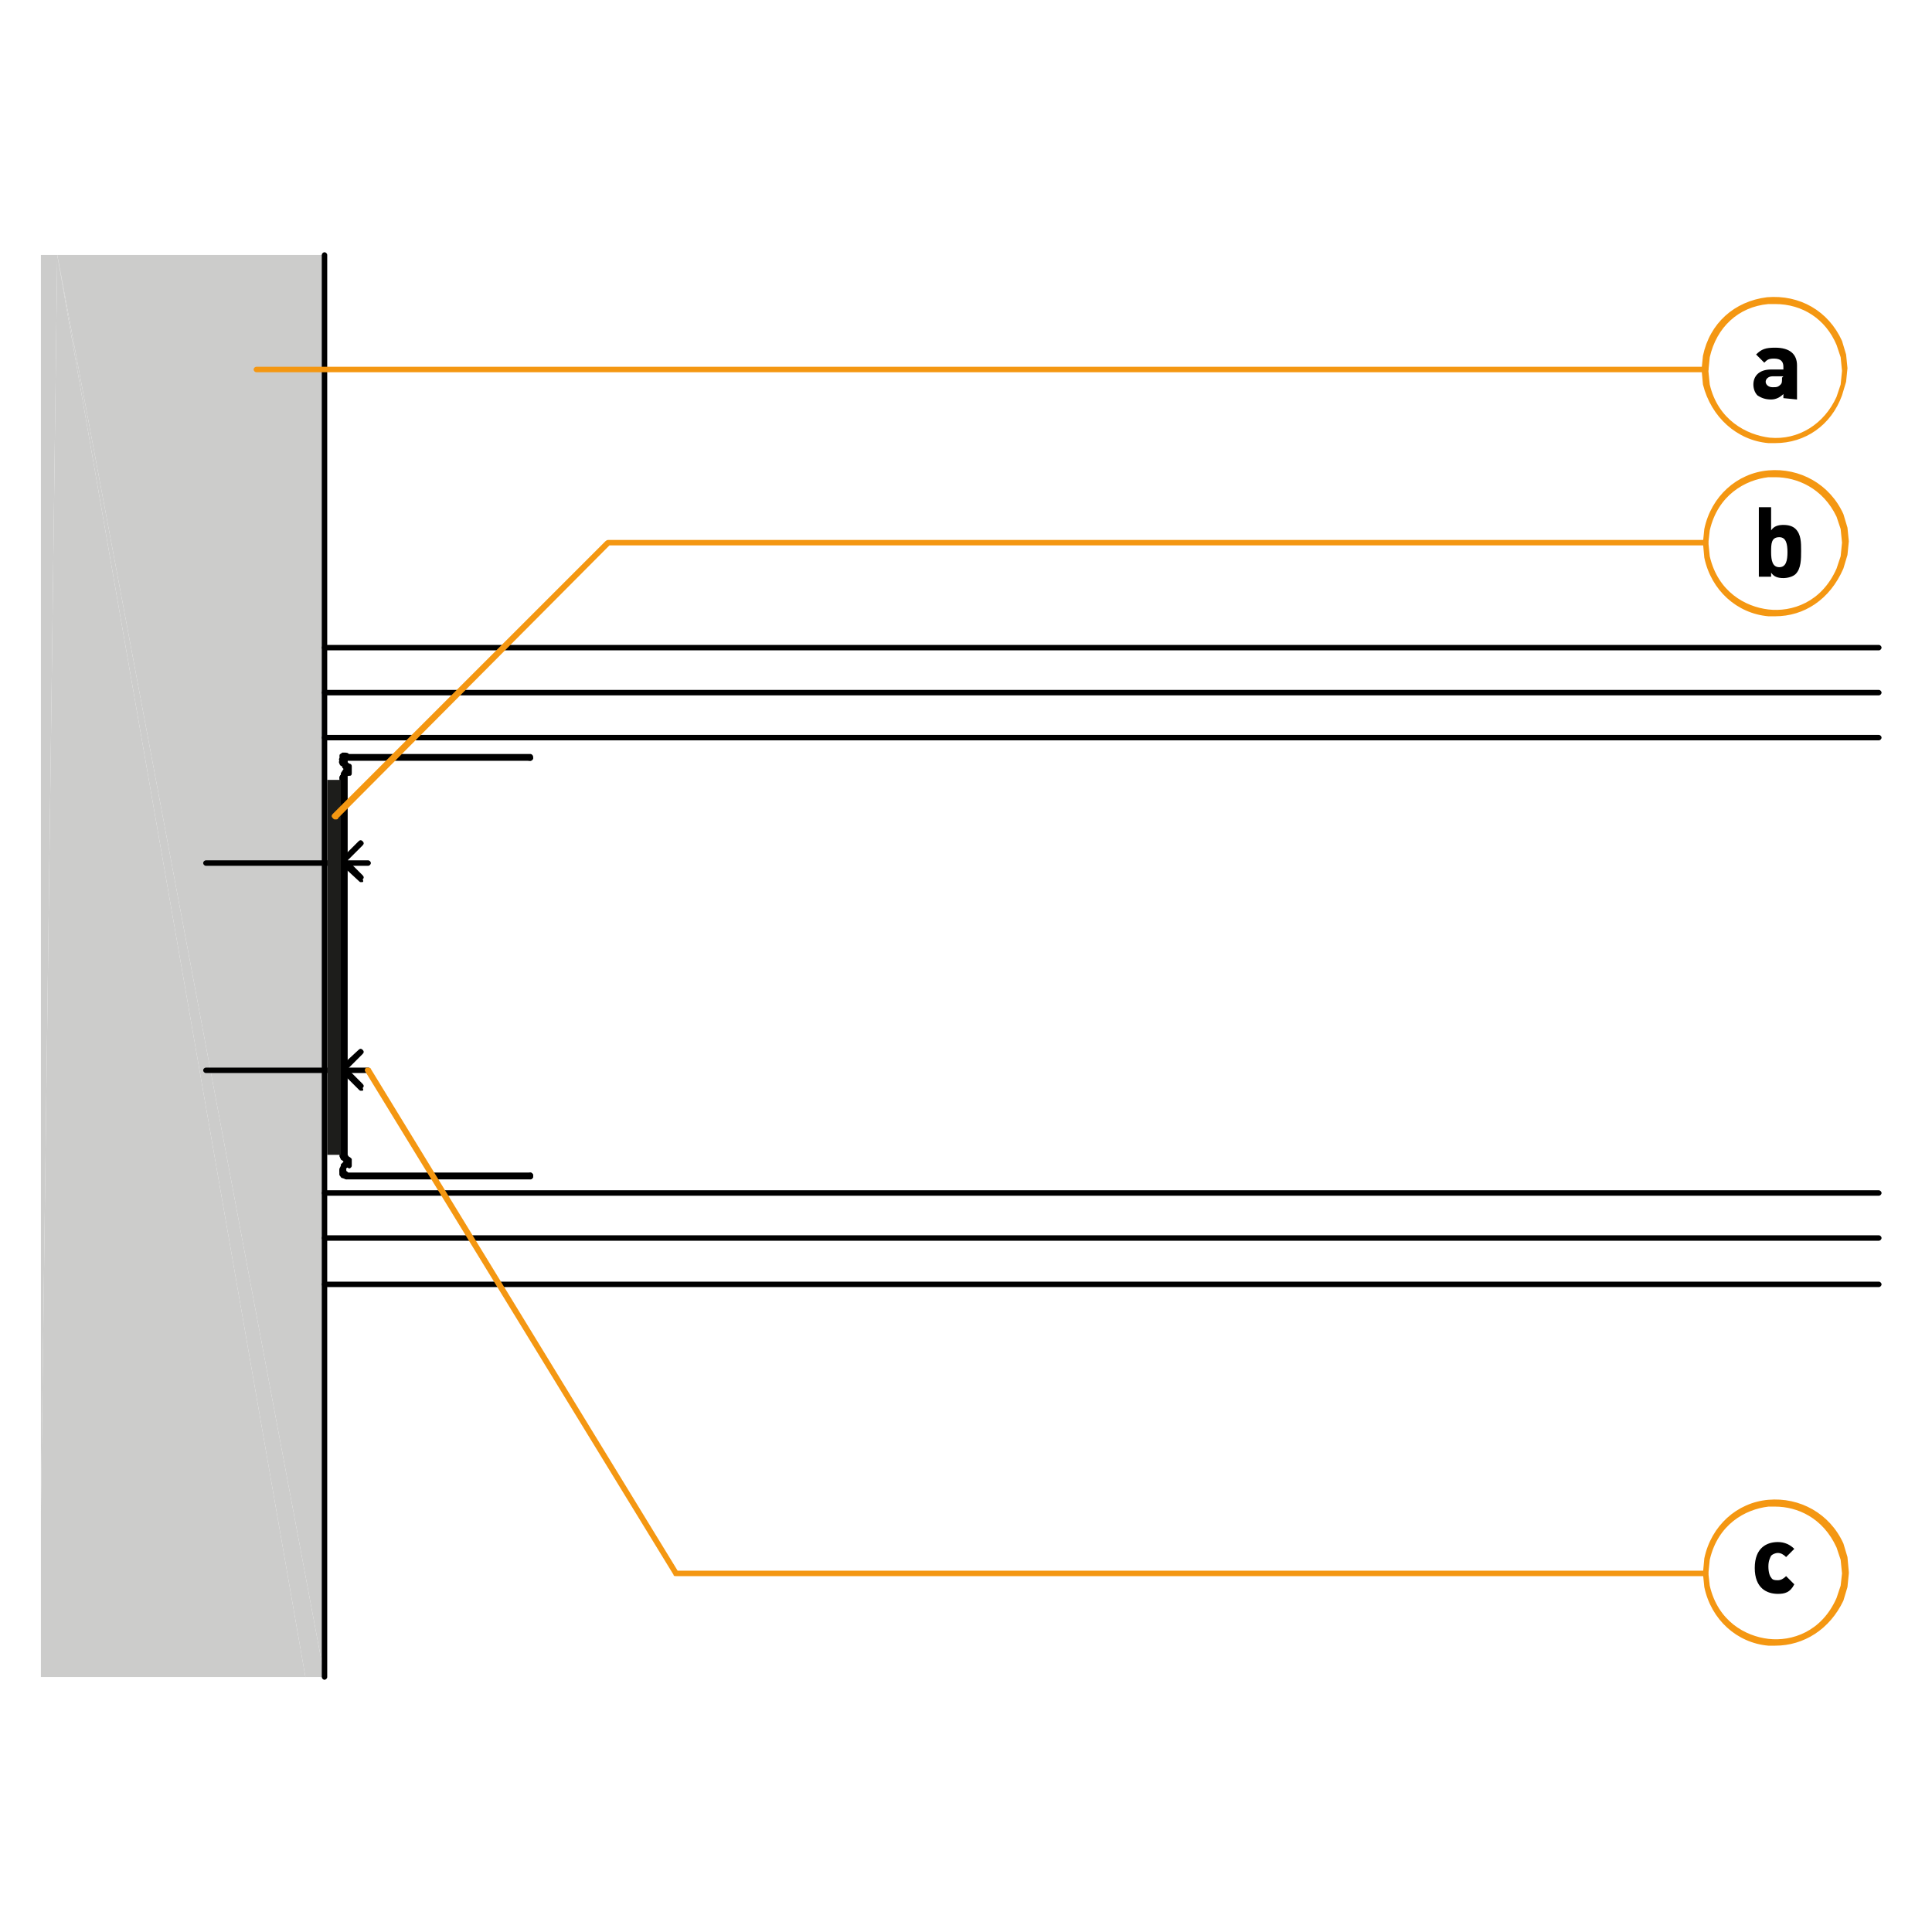 <?xml version="1.0" encoding="utf-8"?>
<!-- Generator: Adobe Illustrator 27.2.0, SVG Export Plug-In . SVG Version: 6.00 Build 0)  -->
<svg version="1.1" id="Lager_1" xmlns="http://www.w3.org/2000/svg" xmlns:xlink="http://www.w3.org/1999/xlink" x="0px" y="0px"
	 viewBox="0 0 141.7 141.7" style="enable-background:new 0 0 141.7 141.7;" xml:space="preserve">
<style type="text/css">
	.st0{fill:#CCCCCB;}
	.st1{fill:#F49712;}
	.st2{fill:none;stroke:#1D1D1B;stroke-miterlimit:10;}
</style>
<g>
	<polygon class="st0" points="3,18.7 3,110.8 4.2,18.7 	"/>
</g>
<g>
	<polygon class="st0" points="3,110.8 3,123 22.4,123 4.2,18.7 	"/>
</g>
<g>
	<polygon class="st0" points="22.4,123 23.8,123 4.2,18.7 	"/>
</g>
<g>
	<polygon class="st0" points="4.2,18.7 23.8,123 23.8,18.7 	"/>
</g>
<g>
	<path d="M27,78.7H15.1c-0.1,0-0.2-0.1-0.2-0.2s0.1-0.2,0.2-0.2H27c0.1,0,0.2,0.1,0.2,0.2S27.1,78.7,27,78.7z"/>
</g>
<g>
	<path d="M26.5,80c-0.1,0-0.1,0-0.2-0.1l-1.3-1.3c0-0.1-0.1-0.1-0.1-0.2c0-0.1,0-0.1,0.1-0.2l1.3-1.2c0.1-0.1,0.2-0.1,0.3,0
		s0.1,0.2,0,0.3l-1.1,1.1l1.1,1.1c0.1,0.1,0.1,0.2,0,0.3C26.7,80,26.6,80,26.5,80z"/>
</g>
<g>
	<g>
		<g>
			<path d="M23.8,123.2c-0.1,0-0.2-0.1-0.2-0.2V18.7c0-0.1,0.1-0.2,0.2-0.2s0.2,0.1,0.2,0.2V123C24,123.1,23.9,123.2,23.8,123.2z"/>
		</g>
	</g>
	<g>
		<g>
			<path d="M137.8,51h-114c-0.1,0-0.2-0.1-0.2-0.2s0.1-0.2,0.2-0.2h114c0.1,0,0.2,0.1,0.2,0.2S137.9,51,137.8,51z"/>
		</g>
	</g>
	<g>
		<g>
			<path d="M137.8,47.7h-114c-0.1,0-0.2-0.1-0.2-0.2s0.1-0.2,0.2-0.2h114c0.1,0,0.2,0.1,0.2,0.2S137.9,47.7,137.8,47.7z"/>
		</g>
	</g>
	<g>
		<g>
			<path d="M137.8,54.3h-114c-0.1,0-0.2-0.1-0.2-0.2s0.1-0.2,0.2-0.2h114c0.1,0,0.2,0.1,0.2,0.2S137.9,54.3,137.8,54.3z"/>
		</g>
	</g>
	<g>
		<g>
			<path d="M137.8,87.7h-114c-0.1,0-0.2-0.1-0.2-0.2s0.1-0.2,0.2-0.2h114c0.1,0,0.2,0.1,0.2,0.2S137.9,87.7,137.8,87.7z"/>
		</g>
	</g>
	<g>
		<g>
			<path d="M137.8,91h-114c-0.1,0-0.2-0.1-0.2-0.2s0.1-0.2,0.2-0.2h114c0.1,0,0.2,0.1,0.2,0.2S137.9,91,137.8,91z"/>
		</g>
	</g>
	<g>
		<g>
			<path d="M137.8,94.4h-114c-0.1,0-0.2-0.1-0.2-0.2s0.1-0.2,0.2-0.2h114c0.1,0,0.2,0.1,0.2,0.2S137.9,94.4,137.8,94.4z"/>
		</g>
	</g>
</g>
<g>
	<path d="M25.1,56.2c-0.1,0-0.2-0.1-0.2-0.2v-0.3c0-0.1,0.1-0.2,0.2-0.2s0.2,0.1,0.2,0.2v0.3C25.4,56.1,25.3,56.2,25.1,56.2z"/>
</g>
<g>
	<path d="M25.2,85.1c-0.1,0-0.2,0-0.2-0.1l-0.1-0.2c0,0,0-0.1,0-0.1V57c0-0.1,0.1-0.2,0.2-0.2s0.2,0.1,0.2,0.2v27.6l0.1,0.1
		c0.1,0.1,0,0.3-0.1,0.3C25.3,85.1,25.3,85.1,25.2,85.1z"/>
</g>
<g>
	<path d="M25.1,86.3c-0.1,0-0.2-0.1-0.2-0.2v-0.3c0-0.1,0.1-0.2,0.2-0.2s0.2,0.1,0.2,0.2v0.3C25.4,86.2,25.3,86.3,25.1,86.3z"/>
</g>
<g>
	<path d="M38.9,86.5c-0.1,0-0.2-0.1-0.2-0.2v-0.1c0-0.1,0.1-0.2,0.2-0.2s0.2,0.1,0.2,0.2v0.1C39.1,86.4,39,86.5,38.9,86.5z"/>
</g>
<g>
	<path d="M25.4,86.5C25.4,86.5,25.4,86.5,25.4,86.5l-0.3-0.1c-0.1,0-0.1-0.1-0.2-0.2l0-0.2c0-0.1,0-0.3,0.1-0.3c0.1,0,0.3,0,0.3,0.2
		l0,0l0.1,0c0.1,0,0.2,0.2,0.2,0.3C25.6,86.4,25.5,86.5,25.4,86.5z"/>
</g>
<g>
	<path d="M25.2,56.2c-0.1,0-0.2-0.1-0.2-0.2v-0.3c0-0.1,0.1-0.2,0.2-0.2s0.2,0.1,0.2,0.2v0.3C25.5,56.1,25.4,56.2,25.2,56.2z"/>
</g>
<g>
	<path d="M25.3,85.1c-0.1,0-0.2-0.1-0.2-0.1l0-0.1c0,0,0-0.1,0-0.1V57c0-0.1,0.1-0.2,0.2-0.2s0.2,0.1,0.2,0.2l0,27.7
		c0.1,0.1,0,0.3-0.1,0.3C25.4,85.1,25.3,85.1,25.3,85.1z"/>
</g>
<g>
	<path d="M25.2,86.3c-0.1,0-0.2-0.1-0.2-0.2v-0.3c0-0.1,0.1-0.2,0.2-0.2s0.2,0.1,0.2,0.2v0.3C25.5,86.2,25.4,86.3,25.2,86.3z"/>
</g>
<g>
	<path d="M25.4,86.4c0,0-0.1,0-0.1,0l-0.1-0.1c0,0,0,0-0.1,0l0-0.1c-0.1-0.1-0.1-0.2,0-0.3c0.1-0.1,0.2-0.1,0.3,0l0.1,0.1
		c0.1,0.1,0.2,0.2,0.1,0.3C25.6,86.4,25.5,86.4,25.4,86.4z"/>
</g>
<g>
	<path d="M38.9,86.5H25.4c-0.1,0-0.2-0.1-0.2-0.2s0.1-0.2,0.2-0.2h13.5c0.1,0,0.2,0.1,0.2,0.2S39,86.5,38.9,86.5z"/>
</g>
<g>
	<path d="M38.9,86.4H25.4c-0.1,0-0.2-0.1-0.2-0.2s0.1-0.2,0.2-0.2h13.5c0.1,0,0.2,0.1,0.2,0.2S39,86.4,38.9,86.4z"/>
</g>
<g>
	<path d="M38.9,55.8c-0.1,0-0.2,0-0.2-0.1H25.4c-0.1,0-0.2-0.1-0.2-0.2s0.1-0.2,0.2-0.2h13.5c0.1,0,0.2,0.1,0.2,0.2v0.1
		C39.1,55.7,39,55.8,38.9,55.8z"/>
</g>
<g>
	<path d="M38.9,55.8H25.4c-0.1,0-0.2-0.1-0.2-0.2s0.1-0.2,0.2-0.2h13.5c0.1,0,0.2,0.1,0.2,0.2S39,55.8,38.9,55.8z"/>
</g>
<g>
	<path d="M25.1,55.9C25.1,55.9,25.1,55.9,25.1,55.9c-0.2,0-0.3-0.2-0.2-0.3l0-0.2c0-0.1,0.1-0.1,0.2-0.2l0.2,0c0.1,0,0.3,0,0.3,0.2
		s0,0.3-0.2,0.3l-0.1,0l0,0C25.3,55.8,25.2,55.9,25.1,55.9z"/>
</g>
<g>
	<path d="M25.2,55.9c-0.1,0-0.1,0-0.2-0.1c-0.1-0.1-0.1-0.2,0-0.3l0,0c0,0,0,0,0.1,0l0.1,0c0.1-0.1,0.3,0,0.3,0.1s0,0.3-0.1,0.3
		l-0.1,0.1C25.4,55.9,25.3,55.9,25.2,55.9z"/>
</g>
<g>
	<path d="M25.1,86c0,0-0.1,0-0.1,0c-0.1,0-0.1-0.1-0.1-0.2c0,0,0-0.1,0-0.1l0.1-0.2c0,0,0-0.1,0-0.1l0.2-0.2c0.1-0.1,0.2-0.1,0.3,0
		c0.1,0.1,0.1,0.2,0,0.3l-0.2,0.2l-0.1,0.2C25.3,86,25.2,86,25.1,86z"/>
</g>
<g>
	<path d="M25.2,86c0,0-0.1,0-0.1,0C25,85.9,25,85.8,25,85.7l0-0.1c0,0,0,0,0-0.1l0.3-0.3c0.1-0.1,0.2-0.1,0.3,0
		c0.1,0.1,0.1,0.2,0,0.3l-0.3,0.3C25.4,86,25.3,86,25.2,86z"/>
</g>
<g>
	<path d="M25.5,85.6c0,0-0.1,0-0.1,0c-0.1-0.1-0.2-0.2-0.1-0.3L25,85c-0.1-0.1-0.1-0.3,0-0.3c0.1-0.1,0.3-0.1,0.3,0l0.3,0.4
		c0,0.1,0,0.2,0,0.2l0,0.1C25.6,85.6,25.5,85.6,25.5,85.6z"/>
</g>
<g>
	<path d="M25.6,85.7C25.5,85.7,25.5,85.7,25.6,85.7c-0.2-0.1-0.3-0.2-0.2-0.3l0-0.1l0-0.1L25.1,85c-0.1-0.1-0.1-0.2,0-0.3
		c0.1-0.1,0.2-0.1,0.3,0l0.3,0.2c0,0,0.1,0.1,0.1,0.1l0,0.2c0,0,0,0.1,0,0.1l0,0.2C25.8,85.6,25.7,85.7,25.6,85.7z"/>
</g>
<g>
	<path d="M25.1,57.3c0,0-0.1,0-0.1,0c-0.1-0.1-0.1-0.2-0.1-0.3l0.1-0.2c0.1-0.1,0.2-0.1,0.3-0.1c0.1,0.1,0.1,0.2,0.1,0.3l-0.1,0.2
		C25.3,57.2,25.2,57.3,25.1,57.3z"/>
</g>
<g>
	<path d="M25.2,57.3c0,0-0.1,0-0.1,0C25,57.2,25,57,25,56.9l0-0.1c0.1-0.1,0.2-0.2,0.3-0.1c0.1,0.1,0.2,0.2,0.1,0.3l0,0.1
		C25.4,57.2,25.3,57.3,25.2,57.3z"/>
</g>
<g>
	<path d="M25.5,56.6c-0.1,0-0.1,0-0.2-0.1l-0.2-0.2c0,0,0,0,0-0.1L24.9,56c-0.1-0.1,0-0.3,0.1-0.3s0.3,0,0.3,0.1l0.1,0.2l0.2,0.2
		c0.1,0.1,0.1,0.2,0,0.3C25.6,56.6,25.5,56.6,25.5,56.6z"/>
</g>
<g>
	<path d="M25.6,56.6c-0.1,0-0.1,0-0.2-0.1l-0.3-0.3c0,0,0,0,0-0.1l0-0.1c-0.1-0.1,0-0.3,0.1-0.3s0.3,0,0.3,0.1l0,0.1l0.2,0.2
		c0.1,0.1,0.1,0.2,0,0.3C25.7,56.5,25.6,56.6,25.6,56.6z"/>
</g>
<g>
	<path d="M25.2,57.1c0,0-0.1,0-0.1,0C25,57,25,56.8,25,56.7l0.2-0.3c0.1-0.1,0.2-0.1,0.3,0c0.1,0.1,0.1,0.2,0,0.3L25.4,57
		C25.4,57.1,25.3,57.1,25.2,57.1z"/>
</g>
<g>
	<path d="M25.5,56.8c0,0-0.1,0-0.1,0c-0.1-0.1-0.2-0.2-0.1-0.3c-0.1-0.1,0-0.3,0.1-0.3s0.3,0,0.3,0.1l0,0.1c0,0.1,0,0.2,0,0.2l0,0.1
		C25.6,56.8,25.5,56.8,25.5,56.8z"/>
</g>
<g>
	<path d="M25.3,57.1c-0.1,0-0.1,0-0.2-0.1c-0.1-0.1-0.1-0.3,0-0.3l0.3-0.2c0.1-0.1,0.3-0.1,0.3,0s0.1,0.3,0,0.3l-0.3,0.2
		C25.4,57.1,25.3,57.1,25.3,57.1z"/>
</g>
<g>
	<path d="M25.6,56.9C25.5,56.9,25.5,56.9,25.6,56.9c-0.2,0-0.3-0.2-0.2-0.3l0-0.2l0-0.1c0-0.1,0-0.3,0.1-0.3c0.1,0,0.3,0,0.3,0.2
		l0,0.2c0,0,0,0.1,0,0.1l0,0.2C25.8,56.9,25.7,56.9,25.6,56.9z"/>
</g>
<g>
	<path d="M24.2,81.3L24.2,81.3L24.2,81.3z"/>
</g>
<g>
	<g>
		<g>
			<path d="M34,87.1L34,87.1L34,87.1z M34,87.1L34,87.1L34,87.1z"/>
		</g>
	</g>
</g>
<g>
	<path d="M27,63.5H15.1c-0.1,0-0.2-0.1-0.2-0.2s0.1-0.2,0.2-0.2H27c0.1,0,0.2,0.1,0.2,0.2S27.1,63.5,27,63.5z"/>
</g>
<g>
	<path d="M26.5,64.7c-0.1,0-0.1,0-0.2-0.1l-1.3-1.2c0,0-0.1-0.1-0.1-0.2c0-0.1,0-0.1,0.1-0.2l1.3-1.3c0.1-0.1,0.2-0.1,0.3,0
		s0.1,0.2,0,0.3l-1.1,1.1l1.1,1.1c0.1,0.1,0.1,0.2,0,0.3C26.7,64.7,26.6,64.7,26.5,64.7z"/>
</g>
<g>
	<g>
		<g>
			<path class="st1" d="M130.2,32.5c-0.2,0-0.3,0-0.5,0c-2.3-0.2-4.2-1.9-4.8-4.3l-0.1-1.1l0.1-1c0.5-2.4,2.3-4,4.7-4.3
				c2.4-0.2,4.5,1,5.5,3.2l0.3,1l0.1,1c0,0,0,0,0,0l-0.1,1l-0.3,1C134.3,31.2,132.4,32.5,130.2,32.5z M130.2,22.3
				c-0.2,0-0.3,0-0.5,0c-2.2,0.2-3.8,1.7-4.3,3.9l-0.1,1l0.1,1c0.6,2.6,2.7,3.7,4.4,3.9c2.1,0.2,4-1,4.9-3l0.3-0.9l0.1-1l-0.1-1
				l-0.3-0.9C133.9,23.4,132.2,22.3,130.2,22.3z"/>
		</g>
	</g>
</g>
<line class="st2" x1="24.5" y1="57.2" x2="24.5" y2="84.7"/>
<g>
	<path class="st1" d="M125.1,27.3H18.8c-0.1,0-0.2-0.1-0.2-0.2s0.1-0.2,0.2-0.2h106.3c0.1,0,0.2,0.1,0.2,0.2S125.2,27.3,125.1,27.3z
		"/>
</g>
<g>
	<g>
		<g>
			<path class="st1" d="M130.2,45.2c-0.2,0-0.4,0-0.5,0c-2.3-0.2-4.2-1.9-4.7-4.3l-0.1-1.1l0.1-1c0.5-2.4,2.4-4.1,4.7-4.3
				s4.5,1,5.5,3.2l0.3,1l0.1,1c0,0,0,0,0,0l-0.1,1l-0.3,1C134.2,44,132.3,45.2,130.2,45.2z M130.2,35c-0.2,0-0.3,0-0.5,0
				c-1.7,0.2-3.7,1.3-4.3,3.9l-0.1,0.9l0.1,1c0.6,2.6,2.6,3.7,4.3,3.9c1.7,0.2,3.9-0.5,5-3l0.3-0.9l0.1-1l-0.1-1l-0.3-0.9
				C133.7,35.8,131.8,35,130.2,35z"/>
		</g>
	</g>
</g>
<g>
	<path class="st1" d="M24.6,60.1c-0.1,0-0.1,0-0.2-0.1c-0.1-0.1-0.1-0.2,0-0.3l20-20c0,0,0.1-0.1,0.2-0.1h80.5
		c0.1,0,0.2,0.1,0.2,0.2s-0.1,0.2-0.2,0.2H44.7L24.8,60C24.8,60.1,24.7,60.1,24.6,60.1z"/>
</g>
<g>
	<g>
		<g>
			<path class="st1" d="M130.2,120.7c-0.2,0-0.4,0-0.5,0c-2.3-0.2-4.2-1.9-4.7-4.3l-0.1-1l0.1-1.1c0.5-2.4,2.4-4.1,4.7-4.3
				c2.3-0.2,4.5,1,5.5,3.2l0.3,1l0.1,1.1c0,0,0,0,0,0.1l-0.1,1l-0.3,1C134.2,119.5,132.3,120.7,130.2,120.7z M130.2,110.5
				c-0.2,0-0.3,0-0.5,0c-1.7,0.2-3.7,1.3-4.3,3.9l-0.1,1l0.1,0.9c0.6,2.6,2.6,3.7,4.3,3.9c1.7,0.2,3.9-0.5,5-3l0.3-0.9l0.1-0.9
				l-0.1-1l-0.3-0.9C133.7,111.3,131.8,110.5,130.2,110.5z"/>
		</g>
	</g>
</g>
<g>
	<path class="st1" d="M125.1,115.6H49.6c-0.1,0-0.2,0-0.2-0.1L26.8,78.6c-0.1-0.1,0-0.3,0.1-0.3s0.3,0,0.3,0.1l22.5,36.8h75.4
		c0.1,0,0.2,0.1,0.2,0.2S125.2,115.6,125.1,115.6z"/>
</g>
<g>
	<path d="M130.8,29.2v-0.3c-0.2,0.2-0.5,0.4-0.9,0.4s-0.7-0.1-1-0.3c-0.2-0.2-0.3-0.5-0.3-0.8c0-0.6,0.4-1.1,1.3-1.1h0.9v-0.2
		c0-0.4-0.2-0.6-0.7-0.6c-0.4,0-0.5,0.1-0.7,0.3l-0.6-0.6c0.4-0.4,0.7-0.5,1.4-0.5c1.1,0,1.6,0.5,1.6,1.3v2.5L130.8,29.2L130.8,29.2
		z M130.8,27.6H130c-0.3,0-0.5,0.2-0.5,0.4s0.2,0.4,0.5,0.4c0.3,0,0.4,0,0.6-0.2c0.1-0.1,0.1-0.2,0.1-0.5L130.8,27.6L130.8,27.6z"/>
</g>
<g>
	<path d="M131.7,42.1c-0.2,0.2-0.6,0.3-0.9,0.3c-0.4,0-0.7-0.1-0.9-0.4v0.3h-0.9v-5.1h0.9v1.7c0.2-0.3,0.5-0.4,0.9-0.4
		c0.4,0,0.7,0.1,0.9,0.3c0.4,0.4,0.4,1,0.4,1.6S132.1,41.7,131.7,42.1z M130.5,39.4c-0.6,0-0.6,0.5-0.6,1.1s0.1,1.1,0.6,1.1
		s0.6-0.5,0.6-1.1C131.1,39.9,131,39.4,130.5,39.4z"/>
</g>
<g>
	<path d="M130.4,116.9c-0.8,0-1.7-0.4-1.7-1.9s0.9-1.9,1.7-1.9c0.5,0,0.9,0.2,1.2,0.5l-0.6,0.6c-0.2-0.2-0.4-0.3-0.6-0.3
		c-0.2,0-0.4,0.1-0.5,0.2c-0.1,0.2-0.2,0.4-0.2,0.8s0.1,0.7,0.2,0.8c0.1,0.2,0.3,0.2,0.5,0.2c0.2,0,0.4-0.1,0.6-0.3l0.6,0.6
		C131.3,116.8,130.9,116.9,130.4,116.9z"/>
</g>
</svg>
